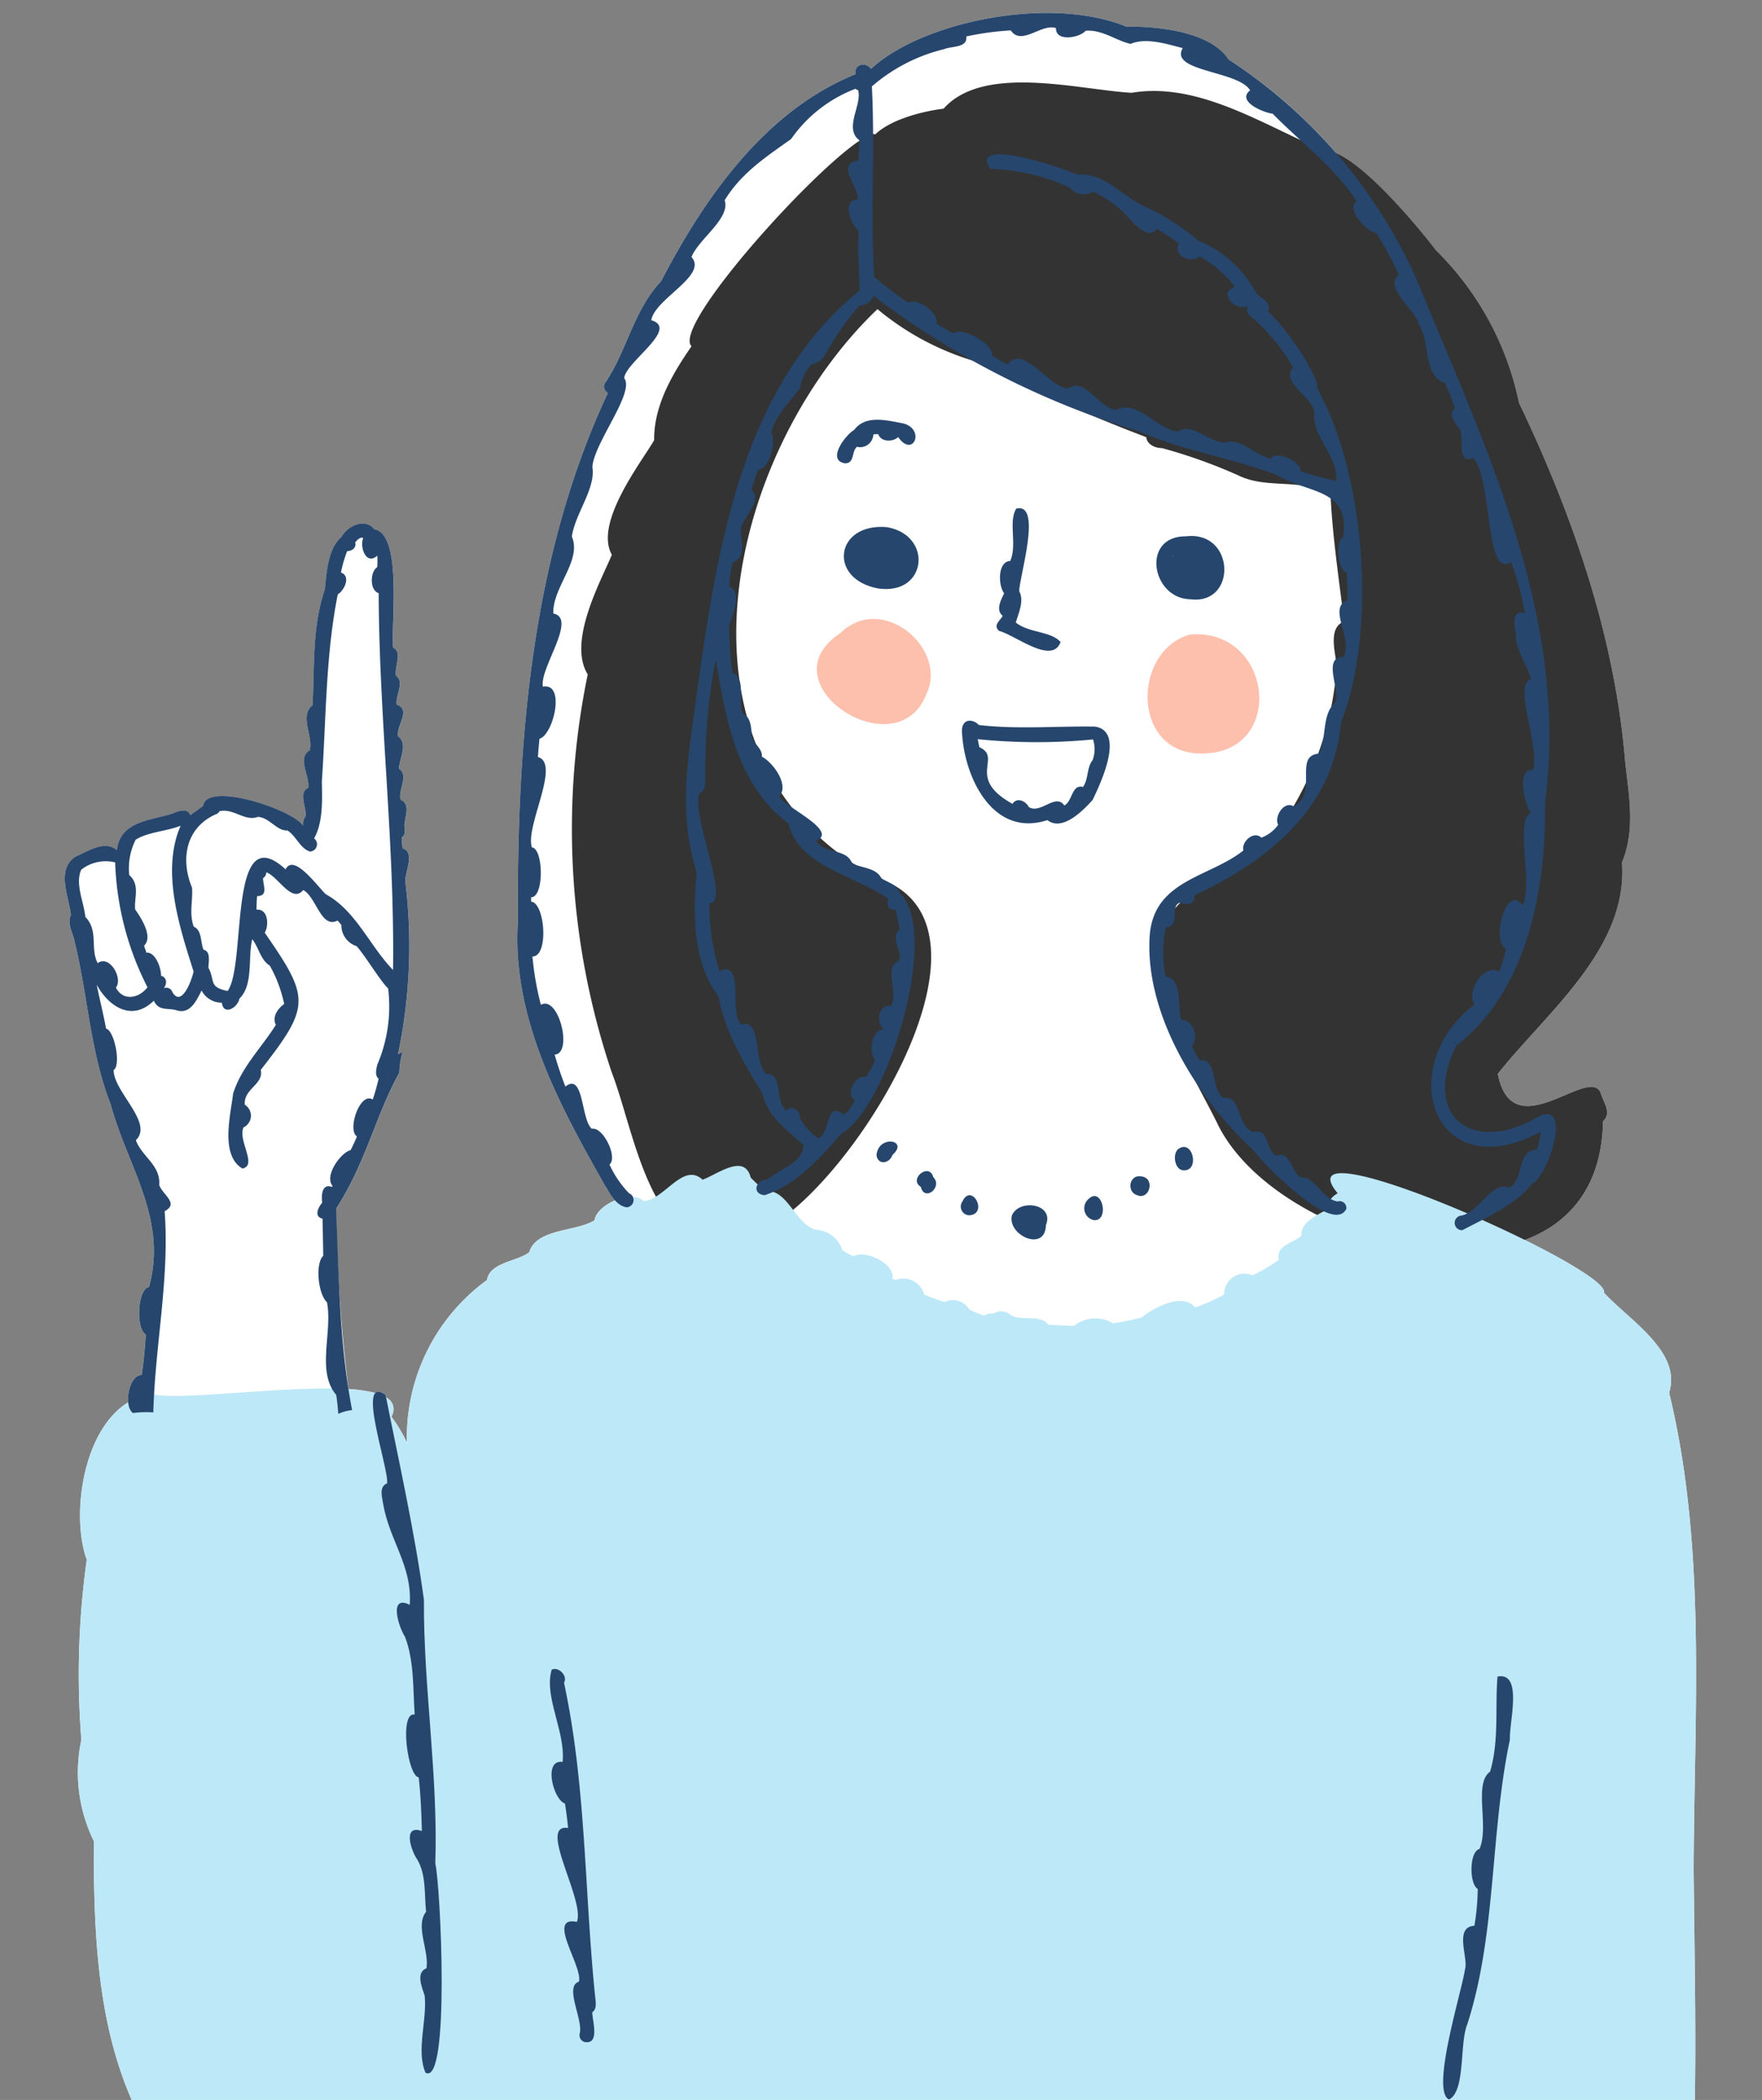 <svg xmlns="http://www.w3.org/2000/svg" xmlns:xlink="http://www.w3.org/1999/xlink" width="136" height="162" viewBox="0 0 136 162">
  <rect x="0" y="0" width="136" height="162" fill="#808080" stroke="none"/>
  <defs>
    <clipPath id="clip-path">
      <rect id="長方形_43200" data-name="長方形 43200" width="136" height="162" transform="translate(4032 2377)" fill="#fff" stroke="#707070" stroke-width="1"/>
    </clipPath>
    <clipPath id="clip-path-2">
      <rect id="長方形_43195" data-name="長方形 43195" width="125.912" height="161" fill="none"/>
    </clipPath>
  </defs>
  <g id="interview_02_02" transform="translate(-4032 -2377)" clip-path="url(#clip-path)">
    <g id="グループ_247270" data-name="グループ 247270" transform="translate(4037 2378)">
      <g id="グループ_247269" data-name="グループ 247269" clip-path="url(#clip-path-2)">
        <path id="パス_117026" data-name="パス 117026" d="M.743,71.587c1.038,4.148,1.209,8.563,2.8,12.595C4.821,88.95,7.953,93,6.5,98.273c-.916.2-1.019,3.234-.251,3.668-.061,1.054-.157,2.1-.315,3.138-.7-.046-1.128,1.192-1.037,2.1-3.535,2.154-4.421,8.791-3.2,12.143a63.783,63.783,0,0,0-.417,13.89,11.991,11.991,0,0,0,.956,7.8c0,6.721.2,13.76,2.93,19.989h120.65c.1-5.942-.042-11.887-.092-17.829.043-12.2,1.008-24.8-1.894-36.735,1.008-3.178-3.149-5.638-5.025-7.715.178-.623-2.561-2.308-6.119-4.069,3.494-1.293,5.958-4.17,6.046-9.155.713-.676.019-1.437-.19-2.214-.934-2.094-6.795,4.343-7.931-1.444,3.729-4.717,10.083-9.649,9.577-16.307,1.038-2.5.543-5.124.258-7.662-.772-9.678-4.017-19.034-8.2-27.794a23.019,23.019,0,0,0-6.409-11.763c-1.309-1.715-5.212-6.428-7.708-7.5a38.558,38.558,0,0,0-8.309-7.226c-1.4-2.17-5.539-2.568-7.891-2.53C76.022-1.376,66.153.675,62.225,4.311c-.408-.575-1.336-.366-1.178.405-7.016,2.844-11.673,9.551-15.02,15.977-2.158,2.29-2.62,5.361-4.348,7.894a.555.555,0,0,0,.242.725c-5.914,12.61-7.034,26.931-6.945,40.737-.5,7.491,3.262,14.3,6.725,20.42a7.861,7.861,0,0,0,.773,1.131c-.8.333-1.506.925-1.584,1.542-1.5.9-4.478.616-5.05,2.468-.984.734-3.031.763-3.253,2.136a15.008,15.008,0,0,0-6.18,12.544,11.325,11.325,0,0,0-1.2-2.008,1.024,1.024,0,0,0-.4-1.481l-.042-.209c-.386-.265-.635-.283-.785-.129a10.591,10.591,0,0,0-2.078-.307,120.7,120.7,0,0,1-.954-13.9c2.358-3.681,3.036-7.184,4.879-10.491a6.21,6.21,0,0,1,.248-1.583c-.119.048-.236.1-.349.155a40.633,40.633,0,0,0,.568-13.268c-.083-.722.809-2.311-.225-2.608q-.039-.426-.056-.849c.311-.154.236-.608.2-.907.056-.744.492-1.643-.29-2-.2-.751.652-1.874-.125-2.393.023-.752.72-1.911-.064-2.485-.187-.784,1.05-2.06-.111-2.451-.115-.708.639-1.729-.049-2.224-.157-.649.522-1.859-.224-2.159-.179-1.923.736-8.766-1.46-9.149-.682-.891-2.041-.293-2.528.589-1.051.9-1.149,2.746-1.289,4.05-.992,2.966-.784,5.921-.944,8.939-1.048.842.069,2.369-.219,3.473-1.007.6.025,1.99-.119,2.9-.793.381-.108,1.525-.2,2.186a1.03,1.03,0,0,0-.183.738c-.8-1.254-7.435-3.455-7.724-1.547-.332.291-.661.464-.99.73-.2-.61-.972-.306-1.417-.113-1.7.524-3.994.581-4.251,2.809-.915-.8-2.218.075-3.154.485C-.7,66.025.312,68.173.464,69.6c-.309.629.133,1.36.279,1.986" transform="translate(0 0)" fill="#fff"/>
        <path id="パス_117027" data-name="パス 117027" d="M120.956,57.947c-.773-9.678-4.017-19.034-8.2-27.793A23.04,23.04,0,0,0,106.35,18.39c-1.5-1.967-6.42-7.884-8.707-7.719-4.622-1.958-9.634-5.3-14.791-4.435C78.832,6.015,71.444,3.969,68.34,7.46c-1.387.169-3.978.751-5.269,1.977-1.862-.494-15.9,14.636-14.188,16.353C47.407,27.92,45.965,30.378,46,33.035c-.918,1.608-4.665,6.356-3.265,8.837-.79,1.925-3.454,6.678-1.862,9.231A58.877,58.877,0,0,0,42.717,81.78c1.661,4.3,2.645,11.948,7.593,13.483a1.032,1.032,0,0,0,1.212.113c.879,0,2.753.055,2.515-1.237,6.684-2.671,20.065-23.579,9.292-27.3-17.105-8.92-11.958-32.582-.094-43.914a21.047,21.047,0,0,0,7.843,4.113A118.9,118.9,0,0,0,83.98,32.8c.073.583.688.842,1.233.85a40.386,40.386,0,0,1,5.844,2.087c2.289,1.14,4.974.139,7.149,1.561.165,3.26.653,6.484,1.046,9.725-1.3.477-.636,2.508-.569,3.447a24.823,24.823,0,0,1-6.458,15.046c-3.713,1.145-7.706,3.778-7.567,7.842.259,4.453,2.8,8.376,4.754,12.27,4.784,10.258,29.544,15.95,29.827-.052.713-.677.02-1.437-.19-2.215-.933-2.093-6.794,4.344-7.93-1.443C114.849,77.2,121.2,72.268,120.7,65.61c1.038-2.5.542-5.124.258-7.663" transform="translate(-0.509 -0.077)" fill="#333"/>
        <path id="パス_117028" data-name="パス 117028" d="M88.361,57.8c7.08.483,6.146-9.652-.385-9.172-4.35,1.148-4.616,8.736.385,9.172" transform="translate(-1.087 -0.686)" fill="#fdc0ad"/>
        <path id="パス_117029" data-name="パス 117029" d="M60.626,48.5c-5.926,3.881,4.287,10.53,6.6,4.79,1.795-3.509-3.339-7.956-6.6-4.79" transform="translate(-0.755 -0.669)" fill="#fdc0ad"/>
        <path id="パス_117030" data-name="パス 117030" d="M2.249,142.283c0,6.721.2,13.76,2.93,19.989h120.65c.1-5.943-.042-11.887-.092-17.829.043-12.2,1.008-24.8-1.894-36.736,1.008-3.178-3.149-5.637-5.025-7.714.534-1.873-25.216-13.307-20.557-7.667a1.757,1.757,0,0,0-.9,1.3c-.744.4-1.97.975-1.9,1.965-.6.594-2.017.742-1.733,1.863a13.444,13.444,0,0,1-2.037,1.2,1.567,1.567,0,0,0-2.186,1.482,14.94,14.94,0,0,1-2.245,1c-.97-1.183-3.17,0-4.135.774a21.207,21.207,0,0,1-2.2.446,2.677,2.677,0,0,0-3.032.207c-.65-.035-1.306-.058-1.961-.091-.642-.838-1.972-.269-2.877-.725a1.128,1.128,0,0,0-1.4-.122,1.007,1.007,0,0,0-.679.134,6.466,6.466,0,0,1-1.158-.478,1.43,1.43,0,0,0-1.868-.567,12.634,12.634,0,0,1-1.594-.571,1.7,1.7,0,0,0-2.256-1.121c-.071-.037-.137-.084-.207-.125.227-1.147-2.151-2.259-3.011-1.7a7,7,0,0,1-.848-.483,2.294,2.294,0,0,0-2.121-1.58c-1.613-.573-2.093-3.158-3.9-2.992-.352-.335-.708-.672-1.054-1.019-.481-1.938-2.629-.216-3.72.155-1.495-1.392-2.953,1.557-4.538,1.65-.923-.9-3.638.25-3.795,1.5-1.5.9-4.479.617-5.051,2.469-.984.734-3.031.762-3.253,2.136a15,15,0,0,0-6.179,12.543,11.4,11.4,0,0,0-1.2-2.008c2.01-4.18-15.558-.9-18.444-1.756C1.7,108.436.3,116.719,1.71,120.6a63.719,63.719,0,0,0-.417,13.89,11.985,11.985,0,0,0,.956,7.8" transform="translate(-0.013 -1.272)" fill="#bde8f8"/>
        <path id="パス_117031" data-name="パス 117031" d="M65.1,33.167c1.158,1.656,2.128-.615.378-1.057-1.226-.224-2.887-.687-3.768.5-.675.384-2.16,2.35-.717,2.579.767.007.482-.88.924-1.272a1.023,1.023,0,0,0,1.268-.955,1.827,1.827,0,0,1,.379-.017c.2.608,1.125.619,1.536.221" transform="translate(-0.775 -0.449)" fill="#26466d"/>
        <path id="パス_117032" data-name="パス 117032" d="M.743,72.151c1.038,4.148,1.209,8.563,2.8,12.6,1.279,4.767,4.411,8.822,2.959,14.09-.916.2-1.019,3.234-.251,3.668-.061,1.054-.158,2.1-.315,3.138-.972-.064-1.429,2.363-.676,2.925a7.868,7.868,0,0,1,1.574-.049C6.967,103.342,8.1,98.185,7.707,93c1.15-.6-.176-1.277-.42-2.028.13-1.511-1.345-2.185-1.8-3.447,1.389-1.341-1.714-3.717-1.717-5.411.588-.365.073-3.031-.583-3.2-.208-1.111-.491-2.24-.722-3.377.942,1.7,2.724,2.87,4.407,1.228.395.847,1.112.517,1.816.755,1.016.279,1.493-.8,1.871-1.546a1.744,1.744,0,0,0,1.569.942c.1,1.015,1.21.418,1.35-.314,1.1-1.064.641-3.147.991-4.584.5.633.652,1.615,1.354,2.037a10.29,10.29,0,0,1,1.111,2.966c-.484.317-.965,1.03-.639,1.6-1.078,1.726-2.682,3.293-3.3,5.306-.211,1.7-1,4.771.714,5.781,1.19-.226-.372-2.172.088-3.173a.994.994,0,0,0,.1-1.744c-.125-1.228,1.484-1.568,1.23-2.69,3.862-4.933,3.8-5.545.306-10.584.345-.568.263-1.869-.633-1.776a9.855,9.855,0,0,1,.046-1.05c.886,0,.453-.822.457-1.384a.5.5,0,0,0,.247-.446c.889.269,1.977,2.445,2.853,1.366,1,.5,1.372,3.017,2.654,2.352.1.113.2.229.292.343a1.687,1.687,0,0,0,1.177,1.633c.69.778,1.827,2.686,2.432,3.264a11.417,11.417,0,0,1-.841,5.891c-.075.356-.206.8.106,1.075-.128.538-.273,1.077-.454,1.6-1-.617-1.982,2.369-1.219,2.852-.148.359-.312.708-.486,1.051-.8.217-2.052,2-1.394,2.765-.014.026-.031.049-.044.075-.792-.284-.831.654-.757,1.216-.306.354-.666,1.071.024,1.233q.031,1.429.057,2.858c-.65.65-.383,2.977.285,3.586.456,2.3-.839,5.315.715,7.153.076.483.125.972.16,1.461a3.449,3.449,0,0,1,1.067-.289c-.985-5.115-1.033-10.333-1.232-15.535,2.358-3.681,3.035-7.184,4.879-10.491a6.174,6.174,0,0,1,.248-1.583c-.119.048-.236.1-.349.156a40.667,40.667,0,0,0,.568-13.269c-.083-.722.809-2.311-.225-2.608q-.039-.426-.056-.849c.311-.154.236-.608.2-.907.056-.743.492-1.643-.29-2-.2-.751.651-1.875-.125-2.393.023-.753.72-1.912-.064-2.486-.188-.784,1.05-2.06-.111-2.451-.115-.708.639-1.729-.049-2.224-.157-.649.521-1.859-.224-2.159-.18-1.923.736-8.766-1.46-9.149-.682-.891-2.041-.292-2.529.589-1.051.9-1.148,2.746-1.288,4.051-.992,2.965-.784,5.92-.945,8.939-1.048.841.07,2.368-.218,3.472-1.007.6.025,1.99-.119,2.9-.793.382-.108,1.525-.2,2.186a1.035,1.035,0,0,0-.184.738c-.8-1.254-7.434-3.455-7.724-1.547-.331.291-.66.464-.989.73-.2-.61-.972-.306-1.417-.113-1.7.524-3.994.581-4.251,2.81-.915-.8-2.218.074-3.154.485-1.572.945-.554,3.094-.4,4.523-.309.628.134,1.359.28,1.985M11.62,62.4a.527.527,0,0,0,.323-.256c1.093-.247,1.943.818,2.963.437.9.054,1.457,1.1,2.279,1.048.675.422.99,1.412,1.751,1.627a.564.564,0,0,0,.307-1.014c.7-1.231.627-2.971.6-4.407.334-4.873.289-9.739,1.227-14.415.513-.32,1.032-1.4.248-1.692a9.856,9.856,0,0,1,.476-1.646c.37-.007.741-.254.621-.684.148-.159.39-.44.621-.332-.294.687.222,2.151,1.084,1.363a6.931,6.931,0,0,1,0,.882c-.562.35-.6,1.8.108,2.011.035,9.714,1.241,19.323,1.109,29.07-1.8-1.845-2.844-4.549-5.181-5.838-.575-.5-2.475-3.223-3.11-1.922-4.5-4.145-2.984,7.317-4.476,9.381-1.486-.308-.934-.734-1.484-1.8.01-.438.2-1.259-.375-1.383-.254-.567-.1-1.505-.759-1.779C9.582,70,9.9,69.062,9.821,68.038c-.89-2.136-.521-4.583,1.8-5.641M5.479,64.336c1.013-.612,2.336-.627,3.462-1.072-1.516,3.488-.1,7.783,1,11.242-.147.734-1,2.954-1.707,1.449a.518.518,0,0,0-.586-.163c.246-.325.259-.818-.213-.95-.007-.735-.511-1.874-1.13-1.778-.064-.183-.131-.367-.184-.547.742-.708-.3-2.244-.688-2.794-.1-.845.407-1.89-.458-2.655a4.919,4.919,0,0,1,.5-2.733M1.273,66.655a3.054,3.054,0,0,1,2.616-.561,22.75,22.75,0,0,0,2.494,9.632c-.64.844-1.876,1.114-2.436.026.568-.723-.5-2.559-1.406-1.887-.6-1.115.084-2.513-.953-3.562-.115-1.153-.811-2.574-.315-3.648" transform="translate(0 -0.564)" fill="#26466d"/>
        <path id="パス_117033" data-name="パス 117033" d="M63.47,89.39c.135.785,1.023.594,1.227-.043,1.335-1.194-1.143-1.576-1.227.043" transform="translate(-0.815 -1.245)" fill="#26466d"/>
        <path id="パス_117034" data-name="パス 117034" d="M66.927,91.836c.272,1.175,1.732.036.959-.76-.306-1.138-1.938.155-.959.76" transform="translate(-0.855 -1.278)" fill="#26466d"/>
        <path id="パス_117035" data-name="パス 117035" d="M70.191,92.983a.673.673,0,0,0,.528,1.075c1.5-.12.175-2.544-.528-1.075" transform="translate(-0.9 -1.305)" fill="#26466d"/>
        <path id="パス_117036" data-name="パス 117036" d="M74.049,94.086c-.346,1.543,2.592,2.853,2.629.742.676-1.648-2.058-2.077-2.629-.742" transform="translate(-0.95 -1.316)" fill="#26466d"/>
        <path id="パス_117037" data-name="パス 117037" d="M80.033,92.812a.935.935,0,0,0,.44,1.625c1.223.063.612-2.665-.44-1.625" transform="translate(-1.024 -1.306)" fill="#26466d"/>
        <path id="パス_117038" data-name="パス 117038" d="M83.847,92.49c.991.4,1.426-1.4.253-1.458-.881-.122-1.085,1.208-.253,1.458" transform="translate(-1.07 -1.284)" fill="#26466d"/>
        <path id="パス_117039" data-name="パス 117039" d="M87.02,88.924c-.425.421-.223,1.662.513,1.613,1.21-.024.615-2.505-.513-1.613" transform="translate(-1.115 -1.251)" fill="#26466d"/>
        <path id="パス_117040" data-name="パス 117040" d="M80.429,55.835c-2.85-.052-6.062.226-8.983-.125-.337-.4-1.232-.6-1.3.384.111,3.563,2.352,8.345,6.592,6.954,1.175.9,2.766-.742,3.5-1.56.647-1.353,2.5-5.281.191-5.653m-.193,2.585c-.473.589-.3,1.431-.74,2.069-.887-.224-.8,1.092-1.446,1.433-.664-.989-1.839.692-2.743.116-.23-.466-.921-.78-1.256-.245-3.642-2.019-.742-3.553-2.556-4.369-.05-.205-.086-.413-.127-.62a44.863,44.863,0,0,0,8.9.02,2.427,2.427,0,0,1-.036,1.6" transform="translate(-0.901 -0.781)" fill="#26466d"/>
        <path id="パス_117041" data-name="パス 117041" d="M63.58,44.967c3.765.533,4.237-4.091.682-4.73-4.015-.374-4.635,4.009-.682,4.73" transform="translate(-0.782 -0.567)" fill="#26466d"/>
        <path id="パス_117042" data-name="パス 117042" d="M73.048,48.216c1.228.308,4.1,2.662,4.751.856-.763-.85-2.447-.686-3.463-1.5.221-.748.667-1.668.271-2.413-.03-1,1.827-6.87-.228-6.381-.64,1.037.09,2.769-.466,4.043-1,.043-.932,1.913-.472,2.5-.254.507-.671,1.293-.112,1.735-.179.363-.778.7-.282,1.161" transform="translate(-0.936 -0.546)" fill="#26466d"/>
        <path id="パス_117043" data-name="パス 117043" d="M87.964,45.807c3.638.469,3.472-5.29-.294-4.858-3.536-.053-2.7,4.805.294,4.858m-1.31-3.375c-.013.023-.023.048-.035.072.008-.028,0-.06.035-.072" transform="translate(-1.096 -0.577)" fill="#26466d"/>
        <path id="パス_117044" data-name="パス 117044" d="M35.43,70.051c-.5,7.49,3.263,14.3,6.725,20.419.412.653.834,1.529,1.669,1.668a.563.563,0,0,0,.189-1.08A7.807,7.807,0,0,1,42.5,88.84c.661-.568-.505-2.936-1.367-2.762-.851-.718-.592-4.382-2.039-3.257a25.946,25.946,0,0,1-.828-2.463c1.434-.081.309-4.619-1.063-3.842a22.976,22.976,0,0,1-.653-3.726c1.284.014.968-4.153-.1-4.232v-.34c1.022.01.948-3.759.063-3.843-.557-1.587,2.257-6.469.46-6.974.033-.471.073-.936.12-1.409,1.077-.3,2.044-4.351.265-4.02-.29-1.39,2.686-5.278.806-5.641-.082-2.026,2.222-4.08,1.429-5.935.252-1.791,1.857-3.7,1.583-5.376.136-1.875,3.3-5.744,2.456-6.851.114-1.253,4.278-3.81,2.093-4.467.261-1.652,4.393-3.456,3.1-4.872.558-1.4,3.018-2.973,2.565-4.381,1.272-2.107,3.247-3.384,5.126-4.723a10.684,10.684,0,0,1,4.966-3.875.5.5,0,0,0,.2.1c.349,1.107-1.129,2.944.1,3.868a13.816,13.816,0,0,1-.079,1.563c-1.812.245.083,2.1-.043,3.01-1.266.024-.548,1.947.076,2.4-.127,1.589.064,3.036.058,4.629-9.856,8.01-11.265,22.037-12.948,33.893-.5,3.777-.811,7.26.377,10.94-.277,3.13-.323,7,1.686,9.606.489,2.747,1.975,5.165,3.395,7.5.414,1.855,1.924,2.807,3.172,3.979C57.4,88.764,55.661,89.118,54.7,90c-.918-.03-1.256,1.113-.225,1.2,2.456-.811,4.246-2.837,5.89-4.724,3.625-2.01,7.763-15.625,4.492-18.645-.056-.542-.972-.786-1.379-1.087-.416-.825-1.549-.763-2.256-1.154-.463-1.176-2.1-.663-2.781-1.714,1.8-.786-2.4-2.579-2.833-3.443.781-.9-.5-2.62-1.353-3.062.076-.6-.614-.957-.78-1.561-.022-.586-.052-1.487-.659-1.741-.5-.96.3-2.662-.824-3.176-.2-1.164-.2-2.451-.272-3.515.185-.775,1.1-2.591.032-3.136a11.218,11.218,0,0,1,.227-1.834c1.223-.448.569-1.852.664-2.643.14-.844,1.691-2.057.822-3a13.942,13.942,0,0,1,.513-1.54c.884-.028,1.417-2.208,1-2.852.372-1.45,1.432-2.3,2.239-3.464a3.447,3.447,0,0,1,.857-1.77,1.693,1.693,0,0,0,1.064-.754A20.2,20.2,0,0,1,61.8,22.566a1.089,1.089,0,0,0,1.061-.747A65.185,65.185,0,0,0,83.315,32.26c3.438,1.516,7.1,2.038,10.611,3.353,2.4,1.487,5.781.989,5.191,4.823v0c-.612.268-.428,2.573.273,2.7a17.807,17.807,0,0,1,.052,2.18c-1.545.565.469,2.945-.291,4.355-1.708.022-.173,2.619-.66,3.559-1.034.873-.617,2.725-1.235,3.91-1.993.141-.011,3.066-1.946,4.067-.739-.459-1.535.789-1.2,1.424a2.861,2.861,0,0,1-1.3.993c-.578-.574-1.563.319-1.384.984-2.6,2.071-6.787,2.25-7.218,6.4-.5,6.023,3.587,12.7,7.944,16.674.878,1.165,6.2,6.629,7.218,4.574a.522.522,0,0,0-.676-.568c-1.237-.2-1.685-1.923-2.819-1.854-.771-.4-.85-2.18-1.913-1.665-.828-.423-.551-2.218-1.794-1.828-1.277-.518-.9-2.863-2.242-2.631-1.1-.662-.395-3.075-1.906-2.931a8.806,8.806,0,0,1-.565-1.13c.585-.541.04-2.055-.8-1.959-.367-.794.154-3.17-1.23-3.368a9.02,9.02,0,0,1,.023-3.784c1.2-.1.228-1.647,1.107-1.913.519.224,1.181.149,1.09-.562,5.62-2.6,10.739-6.674,11.314-13.316,2.78-7.048,1.9-19.134-1.833-25.771.266-.619-2.095-4.4-3.806-5.948.345-.585-.494-1.034-.88-1.372a8.906,8.906,0,0,0-4.512-4.1,17.158,17.158,0,0,0-3.92-2.53c-1.825-.742-3.247-2.757-5.41-2.545-.986-.5-8.4-2.992-6.716-.462a16.148,16.148,0,0,1,6.086,1.424,1.472,1.472,0,0,0,1.865.352,8.758,8.758,0,0,1,3.128,2.451c.457.379,1.3,1.158,1.776.413A16.939,16.939,0,0,1,86.465,17.8c-.559.881.953,1.577,1.574.989a8.611,8.611,0,0,1,2.726,2.332c-1.348.5.021,1.886,1.01,1.505a.561.561,0,0,0,.174.751,14.282,14.282,0,0,1,3.311,3.979c-1.016,1.122,1.476,2.216,1.65,3.44-.23,1.9,1.8,3.266,1.689,5.316-.912-.216-1.819-.449-2.76-.766.129-.684-1.9-1.656-2.283-.978-1.23-.17-2.234-1.626-3.565-1.231-1.191.021-2.571-1.619-3.566-.844-1.7-.128-3.149-2.521-4.815-1.677-1.371-.118-2.379-2.568-3.728-1.653-1.432-.034-3.481-3.5-4.66-1.84-.408-.23-.813-.456-1.217-.689.2-.872-2.3-2.27-2.957-1.709-.434-.237-.863-.478-1.306-.742.21-.824-1.472-2.062-2.194-1.628a29.931,29.931,0,0,1-2.617-2c-.306-4.954.072-9.813-.181-14.688a13.236,13.236,0,0,1,5.587-2.877c.569-.245,1.816-.085,1.7-.978a22.356,22.356,0,0,1,3.432-.466c.833,1.228,2.386-.57,3.493-.175-.05,1.077,1.842.748,2.287.2,1.31-.095,2.368.778,3.469,1.014,1.212-.507,2.766.007,4.026.325-1.067,1.828,4.288,1.732,5.2,3.26-1.079.847,1.046,1.729,1.739,1.8,2.15,2.2,4.672,4.03,6.479,6.738-.861.641.781,2.355,1.5,2.46a24.2,24.2,0,0,1,1.769,3.251c-1.277.929,1.4,2.775,1.544,3.842.9,1.317.273,3.911,2.017,4.5.28.643.549,1.3.77,1.963-.65.432.1,1.208.422,1.683.253.66-.294,2.677.974,2.121,1.5,1.569.9,9.42,2.926,8.028a23.626,23.626,0,0,1,1.07,3.944c-1-.319-.849.876-.713,1.488-.036,1.426.9,2.4,1.181,3.609-1.433.425.75,5.256.137,7.03-1.327-.2-.6,2.788-.131,3.25-1.281.575.169,5.456-.649,7.173-1.264-1.8-2.453,2.8-1.288,3.33a10.118,10.118,0,0,1-.526,1.79c-1.158-.719-2.6,1.554-1.9,2.521-6.3,4.829-3.17,14.248,5.109,9.823a5.893,5.893,0,0,1-.3,1.389c-1.578-.07-.954,2.415-2.165,2.922-1.233-.594-2.287,1.853-3.635,2.147a.567.567,0,0,0,.047,1.133c1.781-.943,4.1-1.945,5.356-3.559,1.317-.606,3.331-6.946.236-5.045-5.028,2.768-8.688-.382-6.056-5.638,5.441-4.129,6.958-12.124,6.844-18.647,1.913-14.4-4.609-27.524-9.926-40.508A39.441,39.441,0,0,0,90.278,3.587c-1.4-2.169-5.539-2.568-7.891-2.53C76.476-1.375,66.607.675,62.68,4.312c-.409-.576-1.337-.366-1.18.405-7.016,2.843-11.673,9.551-15.019,15.976-2.158,2.29-2.62,5.362-4.349,7.894a.558.558,0,0,0,.242.726c-5.914,12.61-7.034,26.93-6.944,40.737M56.291,62.5c.861,3.424,5.217,4.008,7.743,5.864-.176.388-.065.834.563.834.1.5.2,1,.282,1.51-.774.635.227,1.638-.011,2.393-1.316.562.01,2.432-.665,3.516-.9-.175-1.183,1.267-.568,1.741l-.009.061c-.872-.012-1.16,1.822-.636,2.332a4.957,4.957,0,0,1-.695,1.33c-.786-.212-1.654,1.348-.859,1.79A3.319,3.319,0,0,1,60.589,85c-1.419-1.2-.994,1.43-1.976,1.808A4.223,4.223,0,0,1,57.2,85.246c.046-.553-.592-1.048-1.033-.586-.978-.68-.192-2.851-1.568-2.815-1.032-.869-.291-4.356-1.948-3.8-.963-.97.314-5.048-1.653-4.124a16.6,16.6,0,0,1-.787-5.231c1.666-.054-1.4-6.675-.784-8.488.42-.108.466-.6.472-.961a45.545,45.545,0,0,1,.8-9.391c.768,4.559,1.593,9.665,5.589,12.651" transform="translate(-0.454 0)" fill="#26466d"/>
        <path id="パス_117045" data-name="パス 117045" d="M41.461,155.2c-.867-8.084-.7-16.5-2.442-24.565.315-.51-.423-1.269-.948-1-.624,2.063,1.073,4.777.842,7.117-1.522-.229-.721,2.915.181,3.208.1.631.184,1.255.24,1.889-2.39-.385,1.329,5.577.681,7.239-2.409-.477.477,3.444.155,4.616-1.153.366.348,2.927.06,4.006a.539.539,0,0,0,.555.664c.956,0,.425-1.656.417-2.314.288-.186.282-.559.26-.862" transform="translate(-0.487 -1.827)" fill="#26466d"/>
        <path id="パス_117046" data-name="パス 117046" d="M112.928,135.028c-.088-1.237,1.049-5.241-.956-4.853-.205,2.275.144,4.922-.577,7.335-1.3.932-.047,4.224-.816,5.962-.809.214-.793,2.711-.136,3.083a18.247,18.247,0,0,1-.257,2.84c-1.61.1-.437,2.519-.729,3.377-.237,1.665-2.665,9.336-1.235,10.029,1.3-.632.793-4.355,1.429-5.847,2.238-6.975,1.743-14.687,3.276-21.925" transform="translate(-1.384 -1.835)" fill="#26466d"/>
        <path id="パス_117047" data-name="パス 117047" d="M25.066,108.114c-2.337-1.605.279,5.706.121,6.839-.66.271-.375,1.076-.3,1.609.481,2.8,2.251,4.752,2.05,7.764-1.669-.832-.848,1.744-.371,2.456.718,1.853.614,4.023.751,6.006-1.214-.238-.546,4.758.311,4.846.155,1.375.209,2.76.244,4.142-1.522-.539-.83,1.529-.356,2.2.7,1.166.535,2.7.682,4.028-.869,1.069.243,2.989.032,4.354-.858.341-.341,1.486-.143,2.123.2,1.908-.673,4.223.064,5.938,1.918,1.081,1.16-14.485.757-16.138.229-6.8-.919-13.6-.878-20.334-.7-5.223-2.019-11.072-2.962-15.831" transform="translate(-0.309 -1.521)" fill="#26466d"/>
      </g>
    </g>
  </g>
</svg>
